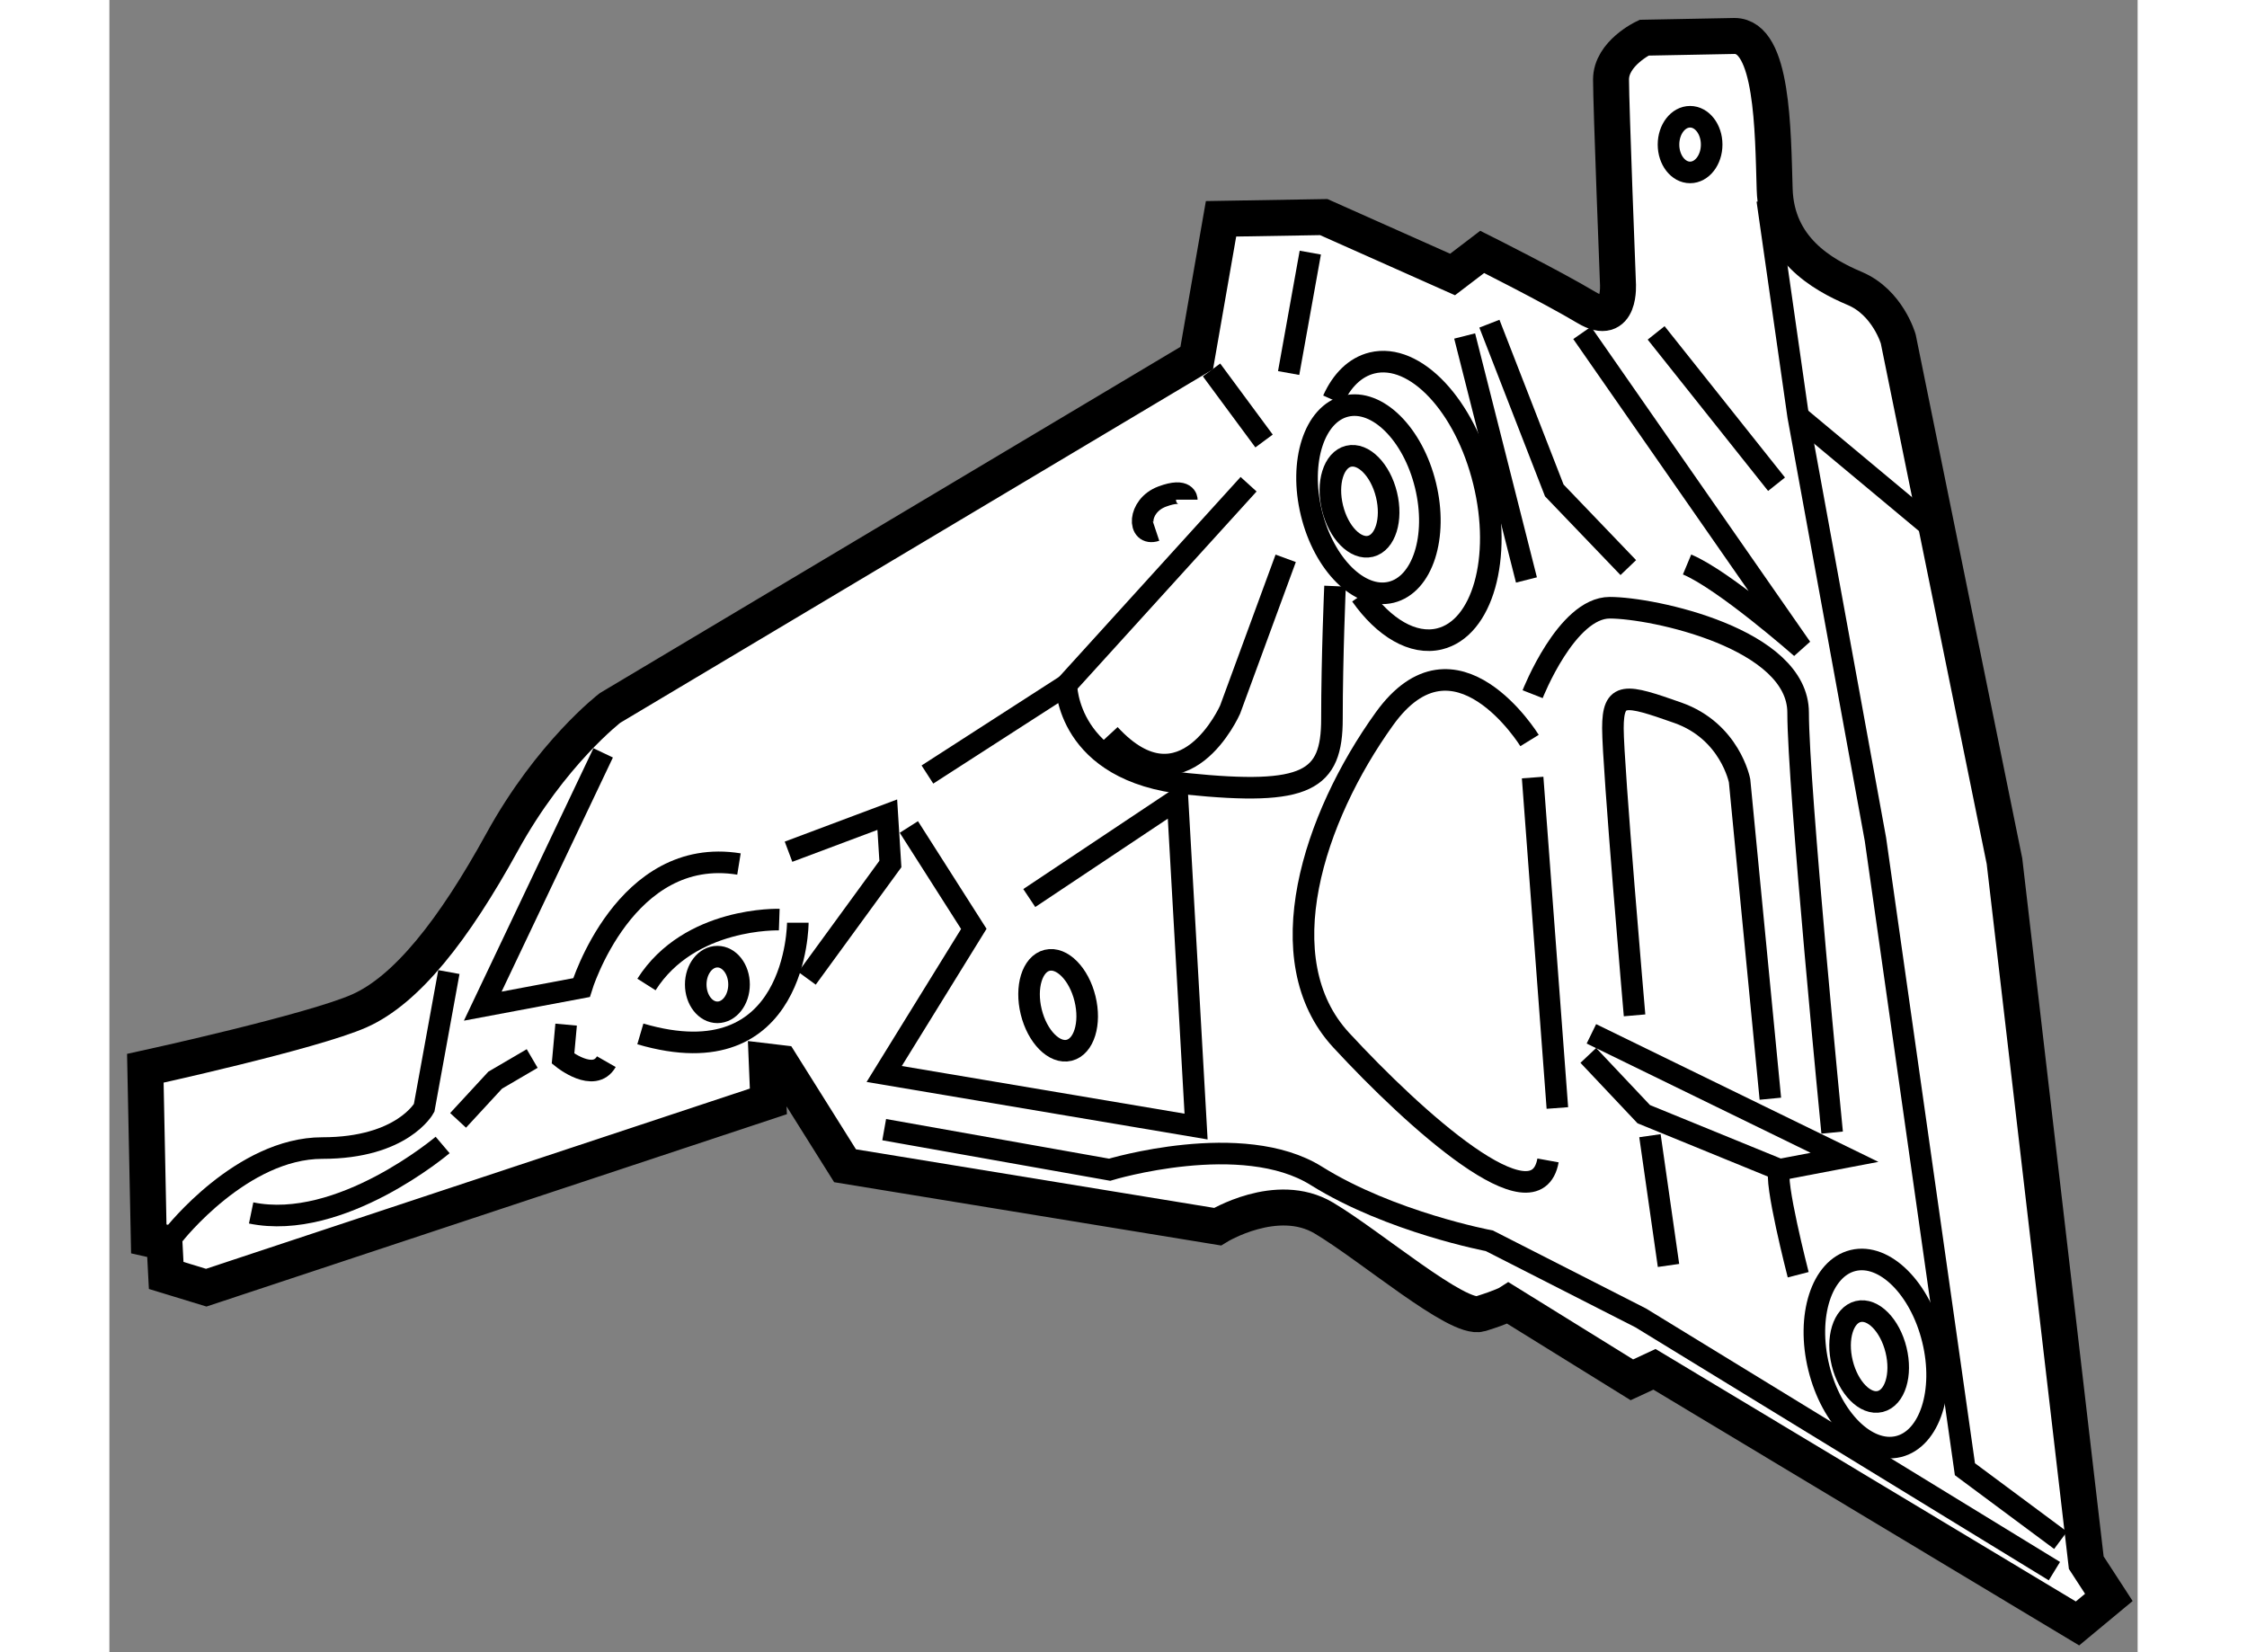 <?xml version="1.0" encoding="utf-8"?>
<!-- Generator: Adobe Illustrator 15.1.0, SVG Export Plug-In . SVG Version: 6.00 Build 0)  -->
<!DOCTYPE svg PUBLIC "-//W3C//DTD SVG 1.1//EN" "http://www.w3.org/Graphics/SVG/1.1/DTD/svg11.dtd">
<svg version="1.1" xmlns="http://www.w3.org/2000/svg" xmlns:xlink="http://www.w3.org/1999/xlink" x="0px" y="0px" width="244.8px"
	 height="180px" viewBox="71.448 78.815 28.198 22.97" enable-background="new 0 0 244.8 180" xml:space="preserve">
	
<rect x="71.448" y="78.815" width="28.198" height="22.97" fill="#808080" stroke="none"/>
	
<g><path fill="#FFFFFF" stroke="#000000" stroke-width="0.5" d="M94.042,79.315l-1.258,0.024c0,0-0.459,0.217-0.459,0.581
				s0.096,2.832,0.096,2.832s0.049,0.629-0.436,0.339s-1.451-0.774-1.451-0.774l-0.412,0.314l-1.791-0.798l-1.428,0.024l-0.338,1.936
				l-8.156,4.864c0,0-0.822,0.63-1.5,1.864c-0.678,1.233-1.332,2.057-1.984,2.347c-0.654,0.291-2.977,0.799-2.977,0.799l0.048,2.372
				l0.218,0.049l0.024,0.459l0.557,0.17l7.815-2.59l-0.023-0.556l0.193,0.023l0.896,1.428l5.178,0.847c0,0,0.824-0.508,1.477-0.121
				c0.654,0.388,1.863,1.428,2.178,1.332c0.314-0.098,0.389-0.146,0.389-0.146l1.717,1.064l0.314-0.146l5.881,3.533l0.436-0.362
				l-0.314-0.483l-1.137-9.753l-1.477-7.26c0,0-0.145-0.508-0.605-0.702c-0.459-0.194-1.088-0.557-1.113-1.379
				C94.575,80.623,94.575,79.315,94.042,79.315z"></path><path fill="none" stroke="#000000" stroke-width="0.3" d="M72.347,95.979c0,0,0.943-1.203,2.061-1.203
				c1.115,0,1.416-0.558,1.416-0.558l0.344-1.889"></path><path fill="none" stroke="#000000" stroke-width="0.3" d="M78.313,89.282l-1.674,3.521l1.373-0.258c0,0,0.602-1.976,2.189-1.718"></path><polyline fill="none" stroke="#000000" stroke-width="0.3" points="80.89,90.656 82.263,90.141 82.306,90.827 81.147,92.416 		"></polyline><path fill="none" stroke="#000000" stroke-width="0.3" d="M81.019,91.643c0,0,0,2.189-2.189,1.546"></path><path fill="none" stroke="#000000" stroke-width="0.3" d="M80.761,91.6c0,0-1.246-0.043-1.846,0.902"></path><path fill="none" stroke="#000000" stroke-width="0.3" d="M77.798,93.06l-0.043,0.472c0,0,0.43,0.344,0.602,0.043"></path><polyline fill="none" stroke="#000000" stroke-width="0.3" points="77.326,93.531 76.812,93.832 76.296,94.391 		"></polyline><path fill="none" stroke="#000000" stroke-width="0.3" d="M76.081,94.733c0,0-1.416,1.202-2.662,0.945"></path><polyline fill="none" stroke="#000000" stroke-width="0.3" points="82.563,90.312 83.466,91.729 82.22,93.746 86.556,94.477 
				86.298,89.926 84.237,91.3 		"></polyline><path fill="none" stroke="#000000" stroke-width="0.3" d="M82.821,89.583l1.932-1.245c0,0,0,1.203,1.674,1.374
				s2.018-0.043,2.018-0.902s0.043-1.846,0.043-1.846"></path><line fill="none" stroke="#000000" stroke-width="0.3" x1="86.771" y1="83.958" x2="87.501" y2="84.946"></line><line fill="none" stroke="#000000" stroke-width="0.3" x1="87.286" y1="85.547" x2="84.753" y2="88.337"></line><path fill="none" stroke="#000000" stroke-width="0.3" d="M87.802,86.577l-0.773,2.104c0,0-0.645,1.46-1.674,0.344"></path><path fill="none" stroke="#000000" stroke-width="0.3" d="M91.192,89.11c0,0-1.031-1.675-2.018-0.301
				c-0.988,1.374-1.631,3.349-0.602,4.465c1.031,1.116,2.705,2.619,2.877,1.674"></path><line fill="none" stroke="#000000" stroke-width="0.3" x1="91.579" y1="94.219" x2="91.235" y2="89.625"></line><path fill="none" stroke="#000000" stroke-width="0.3" d="M91.235,88.466c0,0,0.471-1.202,1.072-1.202s2.619,0.429,2.619,1.459
				s0.473,5.838,0.473,5.838"></path><path fill="none" stroke="#000000" stroke-width="0.3" d="M94.54,94.09l-0.428-4.421c0,0-0.131-0.688-0.859-0.945
				c-0.73-0.257-0.902-0.3-0.902,0.215s0.301,3.992,0.301,3.992"></path><polyline fill="none" stroke="#000000" stroke-width="0.3" points="92.052,93.188 95.571,94.905 94.669,95.077 92.78,94.305 
				92.009,93.488 		"></polyline><line fill="none" stroke="#000000" stroke-width="0.3" x1="92.866" y1="94.604" x2="93.124" y2="96.408"></line><path fill="none" stroke="#000000" stroke-width="0.3" d="M94.669,95.077c-0.086,0.129,0.258,1.46,0.258,1.46"></path><polyline fill="none" stroke="#000000" stroke-width="0.3" points="94.497,81.598 94.927,84.603 96.001,90.484 97.245,99.241 
				98.575,100.229 		"></polyline><line fill="none" stroke="#000000" stroke-width="0.3" x1="94.927" y1="84.603" x2="96.729" y2="86.105"></line><line fill="none" stroke="#000000" stroke-width="0.3" x1="92.952" y1="83.443" x2="94.626" y2="85.547"></line><path fill="none" stroke="#000000" stroke-width="0.3" d="M91.923,83.443l3.047,4.379c0,0-1.074-0.945-1.588-1.159"></path><polyline fill="none" stroke="#000000" stroke-width="0.3" points="90.634,83.315 91.536,85.633 92.565,86.706 		"></polyline><line fill="none" stroke="#000000" stroke-width="0.3" x1="90.29" y1="83.486" x2="91.149" y2="86.878"></line><ellipse transform="matrix(0.972 -0.237 0.237 0.972 -17.798 23.506)" fill="none" stroke="#000000" stroke-width="0.3" cx="88.796" cy="85.723" rx="0.386" ry="0.644"></ellipse><ellipse transform="matrix(0.971 -0.238 0.238 0.971 -19.673 22.86)" fill="none" stroke="#000000" stroke-width="0.3" cx="84.686" cy="92.777" rx="0.385" ry="0.644"></ellipse><ellipse transform="matrix(0.972 -0.237 0.237 0.972 -17.788 23.536)" fill="none" stroke="#000000" stroke-width="0.3" cx="88.921" cy="85.693" rx="0.816" ry="1.331"></ellipse><ellipse transform="matrix(0.971 -0.238 0.238 0.971 -20.511 25.689)" fill="none" stroke="#000000" stroke-width="0.3" cx="95.965" cy="97.657" rx="0.385" ry="0.644"></ellipse><ellipse transform="matrix(0.971 -0.237 0.237 0.971 -20.435 25.61)" fill="none" stroke="#000000" stroke-width="0.3" cx="96.089" cy="97.627" rx="0.816" ry="1.332"></ellipse><path fill="none" stroke="#000000" stroke-width="0.3" d="M88.46,84.375c0.121-0.27,0.307-0.456,0.543-0.514
				c0.6-0.146,1.295,0.594,1.553,1.653c0.26,1.06-0.018,2.037-0.615,2.183c-0.369,0.09-0.775-0.156-1.092-0.606"></path><line fill="none" stroke="#000000" stroke-width="0.3" x1="88.144" y1="82.327" x2="87.843" y2="84.001"></line><path fill="none" stroke="#000000" stroke-width="0.3" d="M86.427,85.762c0,0,0-0.172-0.344-0.043s-0.344,0.558-0.086,0.472"></path><path fill="none" stroke="#000000" stroke-width="0.3" d="M98.489,100.658l-5.752-3.521l-2.104-1.072c0,0-1.373-0.258-2.404-0.902
				c-1.029-0.645-2.875-0.086-2.875-0.086L82.22,94.52"></path><ellipse fill="none" stroke="#000000" stroke-width="0.3" cx="79.901" cy="92.502" rx="0.301" ry="0.387"></ellipse><ellipse fill="none" stroke="#000000" stroke-width="0.3" cx="93.424" cy="80.825" rx="0.3" ry="0.387"></ellipse></g>


</svg>